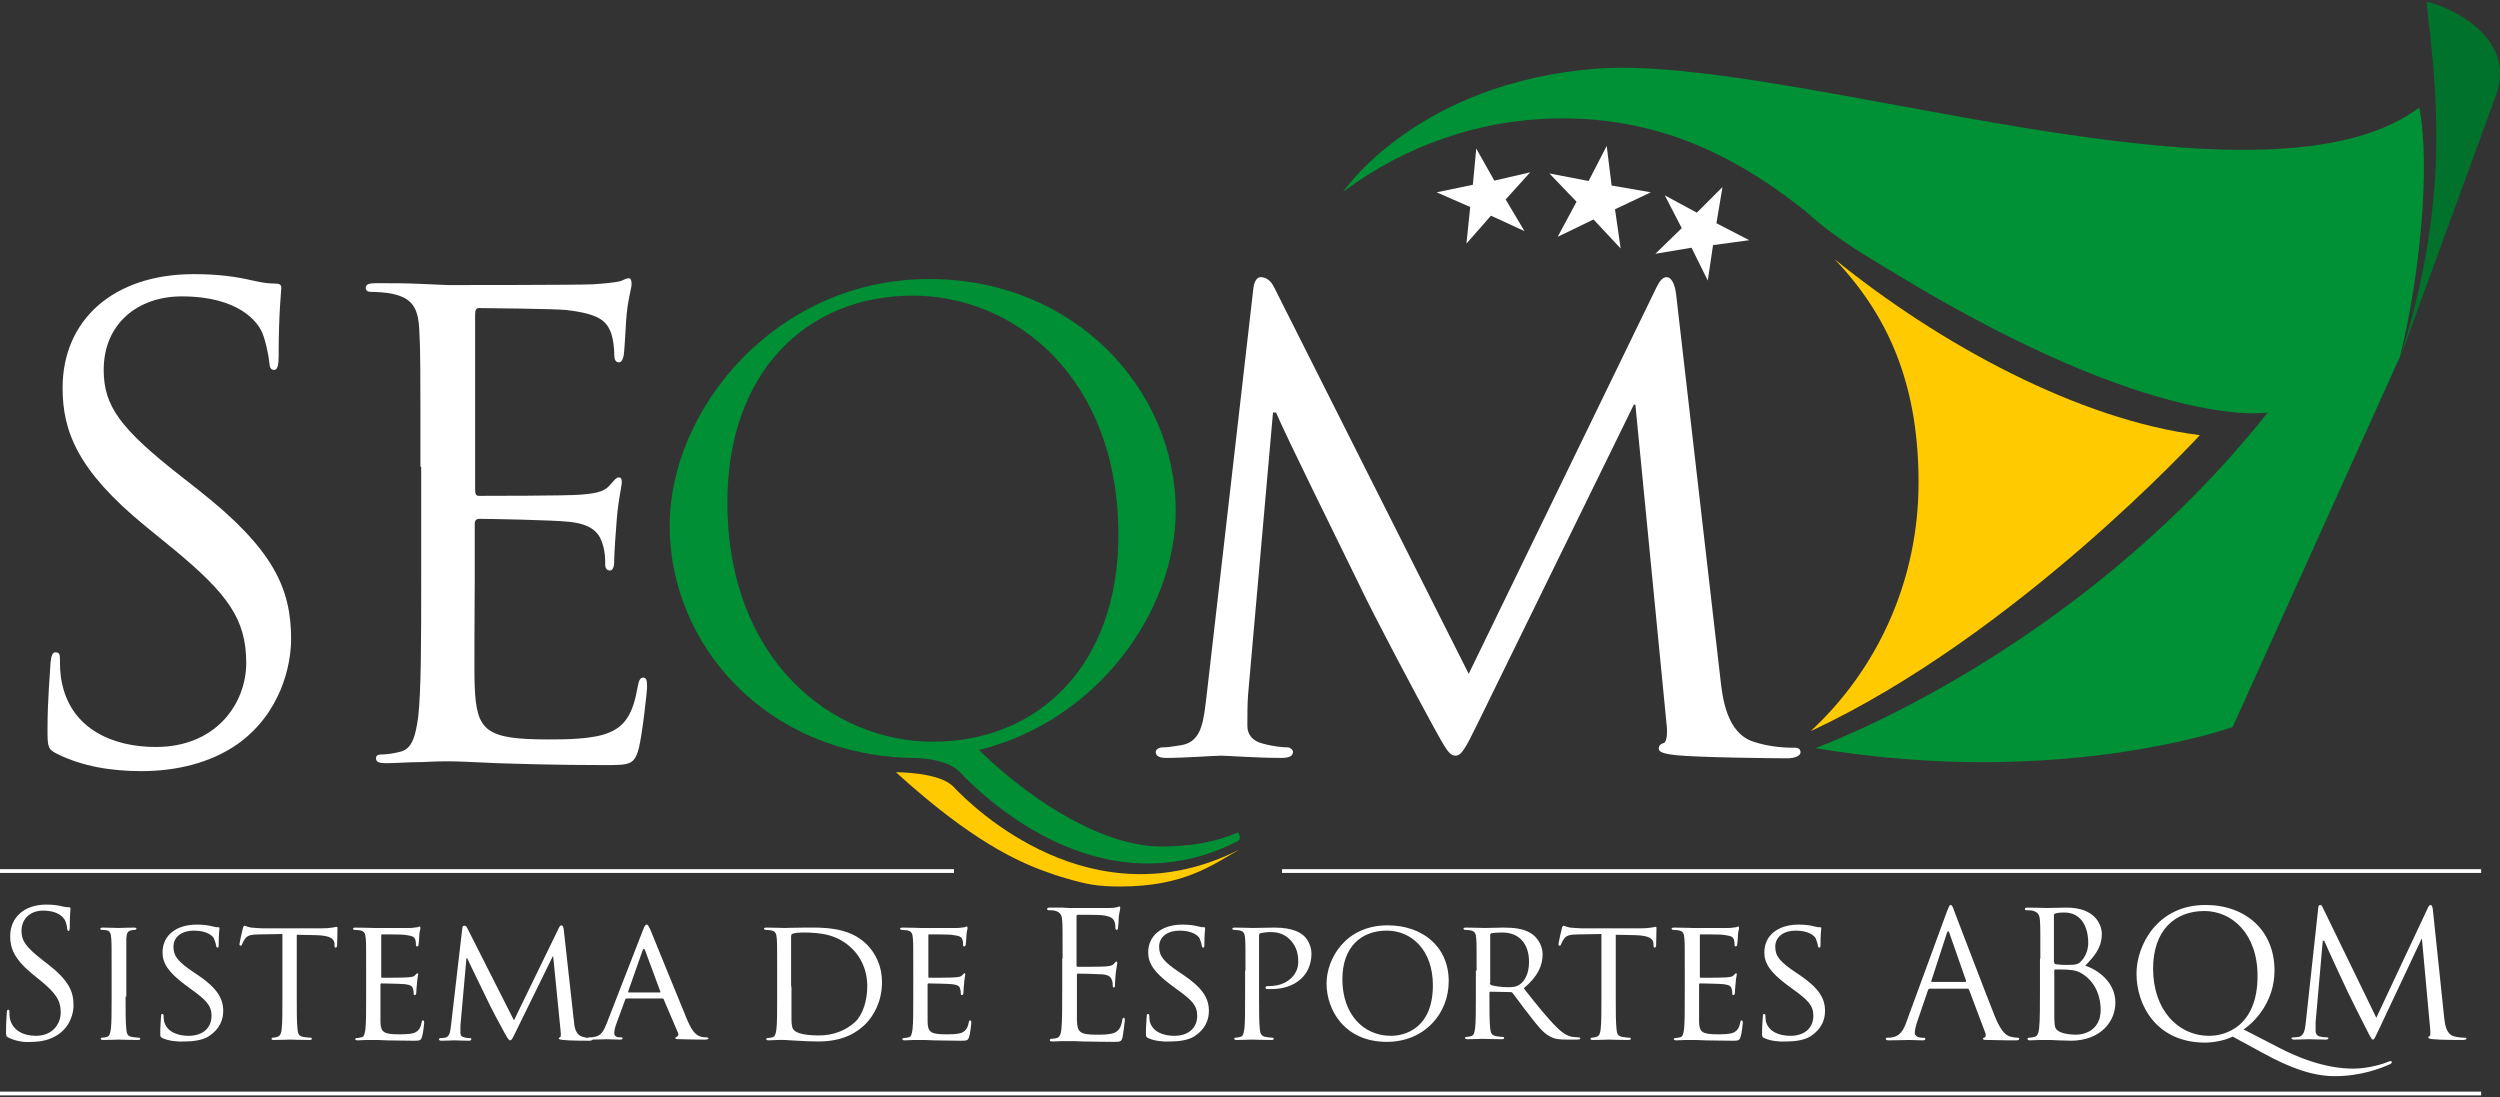 <svg id="logo-seqm-completo" xmlns="http://www.w3.org/2000/svg" viewBox="0 0 663 291">
	<rect x="0" y="0" width="663" height="291" fill="#333333" stroke="none"/>
	<style type="text/css">
		.st0{fill:none;stroke:#FFFFFF;stroke-miterlimit:10;}
		.st1{fill:#FFFFFF;}
		.st2{fill:#008F35;}
		.st3{fill:#FFCB00;}
		.st4{fill:#00722C;}
		.st5{fill:#009035;}
	</style>

	<line class="st0" x1="0" y1="290" x2="658" y2="290"/>
	
	<g id="text">
		<path class="st1" d="M2.3,275.2c-0.7-0.3-0.7-0.5-0.7-1.8c0-2.3,0.2-4.2,0.2-4.9c0-0.5,0.1-0.7,0.4-0.7c0.3,0,0.3,0.1,0.3,0.5
			c0,0.4,0,1.1,0.1,1.7c0.7,3.4,3.8,4.7,6.9,4.7c4.5,0,6.6-3.2,6.6-6.2c0-3.2-1.3-5.1-5.3-8.4l-2.1-1.7c-4.9-4-6-6.9-6-10.1
			c0-5,3.7-8.4,9.6-8.4c1.8,0,3.2,0.2,4.3,0.5c0.9,0.2,1.3,0.2,1.6,0.2s0.5,0.1,0.5,0.3s-0.2,1.8-0.2,4.9c0,0.7-0.1,1.1-0.3,1.1
			c-0.3,0-0.3-0.2-0.4-0.6c0-0.6-0.3-1.8-0.6-2.3c-0.3-0.5-1.5-2.5-5.8-2.5c-3.2,0-5.7,2-5.7,5.4c0,2.6,1.2,4.3,5.7,7.8l1.3,1
			c5.5,4.3,6.8,7.2,6.8,10.9c0,1.9-0.7,5.4-4,7.7c-2,1.4-4.5,2-7,2C6.3,276.5,4.2,276.1,2.3,275.2z"/>
		<path class="st1" d="M33.3,264.3c0,3.8,0,6.9,0.2,8.6c0.1,1.2,0.3,1.9,1.5,2.1c0.6,0.1,1.5,0.2,1.9,0.2c0.2,0,0.3,0.2,0.3,0.3
			c0,0.2-0.2,0.3-0.7,0.3c-2.3,0-4.9-0.1-5.1-0.1c-0.2,0-2.8,0.1-4,0.1c-0.4,0-0.7-0.1-0.7-0.3c0-0.1,0.1-0.3,0.3-0.3
			c0.4,0,0.9-0.1,1.3-0.2c0.8-0.2,0.9-0.9,1.1-2.1c0.2-1.6,0.2-4.7,0.2-8.6v-7c0-6.1,0-7.3-0.1-8.5c-0.1-1.3-0.4-2-1.3-2.1
			c-0.5-0.1-1-0.1-1.3-0.1c-0.2,0-0.3-0.2-0.3-0.3c0-0.2,0.2-0.3,0.7-0.3c1.3,0,3.9,0.1,4.1,0.1c0.2,0,2.8-0.1,4.1-0.1
			c0.5,0,0.7,0.1,0.7,0.3c0,0.1-0.2,0.3-0.3,0.3c-0.3,0-0.6,0-1,0.1c-1.1,0.2-1.3,0.8-1.4,2.2c0,1.3,0,2.4,0,8.5V264.3z"/>
		<path class="st1" d="M43.1,275.3c-0.6-0.3-0.6-0.4-0.6-1.5c0-2,0.2-3.5,0.2-4.2c0-0.4,0.1-0.7,0.3-0.7c0.2,0,0.4,0.1,0.4,0.5
			c0,0.3,0,0.9,0.1,1.4c0.7,2.9,3.7,3.9,6.5,3.9c4,0,6.1-2.3,6.1-5.3c0-2.8-1.5-4.2-5.2-6.9l-1.9-1.4c-4.4-3.3-5.9-5.7-5.9-8.5
			c0-4.6,3.7-7.4,9.1-7.4c1.6,0,3.3,0.2,4.2,0.5c0.8,0.2,1.1,0.2,1.4,0.2c0.3,0,0.4,0,0.4,0.3c0,0.2-0.2,1.5-0.2,4.2
			c0,0.6,0,0.9-0.3,0.9c-0.3,0-0.3-0.2-0.4-0.5c0-0.5-0.4-1.5-0.6-2c-0.3-0.5-1.6-2-5.3-2c-3,0-5.4,1.5-5.4,4.3c0,2.5,1.3,4,5.3,6.7
			l1.2,0.8c5,3.4,6.7,6.1,6.7,9.5c0,2.3-0.9,4.8-3.8,6.7c-1.7,1.1-4.3,1.4-6.5,1.4C47.2,276.3,44.8,276.1,43.1,275.3z"/>
		<path class="st1" d="M78.7,264.3c0,3.8,0,6.9,0.2,8.6c0.1,1.2,0.3,1.9,1.6,2.1c0.6,0.1,1.5,0.2,1.9,0.2c0.3,0,0.3,0.2,0.3,0.3
			c0,0.2-0.2,0.3-0.7,0.3c-2.2,0-4.8-0.1-5.1-0.1c-0.2,0-3,0.1-4.2,0.1c-0.5,0-0.7-0.1-0.7-0.3c0-0.1,0.1-0.3,0.3-0.3
			c0.4,0,0.8-0.1,1.2-0.2c0.8-0.2,1.1-1,1.2-2.1c0.2-1.6,0.2-4.7,0.2-8.6v-16.6l-5.9,0.1c-2.6,0-3.5,0.3-4.1,1.3
			c-0.5,0.7-0.5,1-0.7,1.3c-0.1,0.3-0.2,0.4-0.4,0.4c-0.1,0-0.3-0.1-0.3-0.3c0-0.4,0.8-4,0.9-4.3c0-0.2,0.3-0.7,0.4-0.7
			c0.3,0,0.7,0.3,1.8,0.5c1.2,0.1,2.7,0.2,3.2,0.2h15.4c1.3,0,2.3-0.1,2.9-0.2c0.6-0.1,1-0.2,1.2-0.2c0.2,0,0.2,0.2,0.2,0.5
			c0,1.2-0.1,4-0.1,4.5c0,0.3-0.2,0.5-0.4,0.5s-0.3-0.1-0.3-0.7l0-0.4c-0.1-1.2-1-2.1-4.9-2.2l-5.1-0.1V264.3z"/>
		<path class="st1" d="M97.1,257.4c0-6.1,0-7.3-0.1-8.5c-0.1-1.3-0.3-2-1.7-2.2c-0.3,0-1-0.1-1.4-0.1c-0.1,0-0.3-0.2-0.3-0.3
			c0-0.2,0.2-0.3,0.7-0.3c1.9,0,4.5,0.1,4.7,0.1c0.3,0,8.8,0,9.8,0c0.8,0,1.5-0.2,1.9-0.2c0.2,0,0.4-0.2,0.6-0.2
			c0.1,0,0.2,0.2,0.2,0.4c0,0.3-0.2,0.7-0.3,1.9c0,0.4-0.1,2.1-0.2,2.6c0,0.2-0.2,0.4-0.4,0.4c-0.2,0-0.3-0.2-0.3-0.5
			c0-0.3,0-0.9-0.2-1.4c-0.3-0.7-0.7-0.9-2.9-1.2c-0.7-0.1-5.4-0.1-5.9-0.1c-0.2,0-0.2,0.1-0.2,0.4v10.7c0,0.3,0,0.4,0.2,0.4
			c0.5,0,5.9,0,6.8-0.1c1-0.1,1.6-0.1,2-0.6c0.3-0.3,0.5-0.5,0.6-0.5s0.2,0.1,0.2,0.3s-0.2,0.9-0.3,2.2c-0.1,0.8-0.2,2.3-0.2,2.6
			c0,0.3-0.1,0.7-0.4,0.7c-0.2,0-0.3-0.1-0.3-0.4c0-0.4,0-0.8-0.2-1.3c-0.1-0.6-0.5-1-2.1-1.2c-1.1-0.1-5.5-0.2-6.2-0.2
			c-0.2,0-0.3,0.1-0.3,0.3v3.3c0,1.3,0,6,0,6.7c0.1,2.6,0.8,3.2,4.9,3.2c1.1,0,3,0,4.1-0.4c1.1-0.5,1.6-1.2,1.9-2.7
			c0.1-0.5,0.2-0.6,0.4-0.6s0.3,0.3,0.3,0.6c0,0.3-0.3,3-0.6,3.8c-0.3,1-0.7,1-2.3,1c-3.1,0-5.4-0.1-7.1-0.1
			c-1.7-0.1-2.8-0.1-3.4-0.1c-0.1,0-0.9,0-1.8,0c-0.8,0-1.7,0.1-2.4,0.1c-0.4,0-0.7-0.1-0.7-0.3c0-0.1,0.1-0.3,0.3-0.3
			c0.4,0,0.9-0.1,1.3-0.2c0.8-0.1,0.9-0.9,1.1-2.1c0.2-1.6,0.2-4.7,0.2-8.6V257.4z"/>
		<path class="st1" d="M152.2,270.8c0.1,1.4,0.4,3.5,2.1,4.1c1.2,0.4,2.2,0.4,2.6,0.4c0.2,0,0.3,0.1,0.3,0.3c0,0.2-0.4,0.4-0.8,0.4
			c-0.9,0-5.5,0-7-0.2c-1-0.1-1.2-0.2-1.2-0.4c0-0.1,0.1-0.3,0.3-0.3c0.2,0,0.3-0.7,0.2-1.4l-2-20.1h-0.1l-9.9,20.2
			c-0.8,1.7-1.1,2.1-1.4,2.1s-0.6-0.4-1.4-1.8c-1.1-2-3.8-7-4.8-9.2c-1.2-2.5-4.5-9.2-5.2-10.8h-0.2l-1.6,17.9c0,0.6,0,1.3,0,2
			c0,0.6,0.4,1,1,1.1c0.7,0.2,1.3,0.2,1.6,0.2c0.1,0,0.3,0.1,0.3,0.3c0,0.3-0.3,0.4-0.7,0.4c-1.5,0-3.5-0.1-3.8-0.1
			c-0.4,0-2.3,0.1-3.4,0.1c-0.4,0-0.7-0.1-0.7-0.4c0-0.1,0.2-0.3,0.4-0.3c0.3,0,0.6,0,1.2-0.1c1.3-0.2,1.4-1.7,1.6-3.2l3-25.8
			c0-0.4,0.2-0.7,0.5-0.7c0.3,0,0.6,0.1,0.8,0.6l12.4,24.5l11.9-24.5c0.2-0.4,0.4-0.7,0.7-0.7s0.5,0.3,0.6,1.1L152.2,270.8z"/>
		<path class="st1" d="M170.5,246.7c0.5-1.3,0.7-1.5,1-1.5c0.4,0,0.6,0.6,1,1.4c0.7,1.7,7.3,18,9.8,24c1.5,3.5,2.6,4,3.5,4.3
			c0.6,0.2,1.2,0.2,1.6,0.2c0.2,0,0.5,0.1,0.5,0.3s-0.5,0.3-0.9,0.3c-0.6,0-3.6,0-6.5-0.1c-0.8,0-1.4,0-1.4-0.3
			c0-0.2,0.1-0.2,0.3-0.3c0.2-0.1,0.7-0.4,0.4-1.1L176,265c-0.1-0.2-0.1-0.2-0.4-0.2h-9.4c-0.2,0-0.3,0.1-0.4,0.3l-2.3,6.3
			c-0.4,1-0.6,2-0.6,2.6c0,0.8,0.7,1.1,1.4,1.1h0.4c0.3,0,0.4,0.1,0.4,0.3c0,0.2-0.2,0.3-0.6,0.3c-1,0-3.2-0.1-3.7-0.1
			c-0.4,0-2.5,0.1-4.1,0.1c-0.5,0-0.8-0.1-0.8-0.3c0-0.2,0.2-0.3,0.4-0.3c0.3,0,0.9,0,1.2-0.1c1.9-0.2,2.6-1.6,3.4-3.6L170.5,246.7z
			M175,263.2c0.2,0,0.2-0.1,0.1-0.3l-4-10.8c-0.2-0.6-0.5-0.6-0.7,0l-3.8,10.8c0,0.2,0,0.3,0.1,0.3H175z"/>
		<path class="st1" d="M206.1,257.4c0-6.1,0-7.3-0.1-8.5c-0.1-1.3-0.3-2-1.7-2.2c-0.3,0-1-0.1-1.4-0.1c-0.1,0-0.3-0.2-0.3-0.3
			c0-0.2,0.2-0.3,0.7-0.3c1.9,0,4.5,0.1,4.7,0.1c0.5,0,3.1-0.1,5.5-0.1c4.1,0,11.6-0.4,16.4,4.5c2,2,4,5.3,4,10c0,5-2.1,8.8-4.4,11.1
			c-1.8,1.8-5.4,4.6-12.4,4.6c-1.8,0-4-0.1-5.7-0.2c-1.8-0.1-3.2-0.2-3.3-0.2c-0.1,0-0.8,0-1.7,0c-0.8,0-1.8,0.1-2.5,0.1
			c-0.4,0-0.7-0.1-0.7-0.3c0-0.1,0.1-0.3,0.3-0.3c0.4,0,0.9-0.1,1.3-0.2c0.8-0.2,0.9-0.9,1.1-2.1c0.2-1.6,0.2-4.7,0.2-8.6V257.4z
			M209.9,261.6c0,4.2,0,7.9,0,8.6c0,1,0.1,2.4,0.5,2.8c0.5,0.7,2,1.6,6.8,1.6c3.8,0,7.1-1.3,9.6-3.6c2.1-2,3.2-5.8,3.2-9.4
			c0-5-2.2-8.2-3.9-9.9c-3.9-3.9-8.4-4.4-13.3-4.4c-0.8,0-2.1,0.1-2.5,0.3c-0.4,0.1-0.5,0.3-0.5,0.8V261.6z"/>
		<path class="st1" d="M242.2,257.4c0-6.1,0-7.3-0.1-8.5c-0.1-1.3-0.3-2-1.7-2.2c-0.3,0-1-0.1-1.4-0.1c-0.1,0-0.3-0.2-0.3-0.3
			c0-0.2,0.2-0.3,0.7-0.3c1.9,0,4.5,0.1,4.7,0.1c0.3,0,8.8,0,9.8,0c0.8,0,1.5-0.2,1.9-0.2c0.2,0,0.4-0.2,0.6-0.2
			c0.1,0,0.2,0.2,0.2,0.4c0,0.3-0.2,0.7-0.3,1.9c0,0.4-0.1,2.1-0.2,2.6c0,0.2-0.2,0.4-0.4,0.4c-0.2,0-0.3-0.2-0.3-0.5
			c0-0.3,0-0.9-0.2-1.4c-0.3-0.7-0.7-0.9-2.9-1.2c-0.7-0.1-5.4-0.1-5.9-0.1c-0.2,0-0.2,0.1-0.2,0.4v10.7c0,0.3,0,0.4,0.2,0.4
			c0.5,0,5.9,0,6.8-0.1c1-0.1,1.6-0.1,2-0.6c0.3-0.3,0.5-0.5,0.6-0.5s0.2,0.1,0.2,0.3s-0.2,0.9-0.3,2.2c-0.1,0.8-0.2,2.3-0.2,2.6
			c0,0.3-0.1,0.7-0.4,0.7c-0.2,0-0.3-0.1-0.3-0.4c0-0.4,0-0.8-0.2-1.3c-0.1-0.6-0.5-1-2.1-1.2c-1.1-0.1-5.5-0.2-6.2-0.2
			c-0.2,0-0.3,0.1-0.3,0.3v3.3c0,1.3,0,6,0,6.7c0.1,2.6,0.8,3.2,4.9,3.2c1.1,0,3,0,4.1-0.4c1.1-0.5,1.6-1.2,1.9-2.7
			c0.1-0.5,0.2-0.6,0.4-0.6s0.3,0.3,0.3,0.6c0,0.3-0.3,3-0.6,3.8c-0.3,1-0.7,1-2.3,1c-3.1,0-5.4-0.1-7.1-0.1
			c-1.7-0.1-2.8-0.1-3.4-0.1c-0.1,0-0.9,0-1.8,0c-0.8,0-1.7,0.1-2.4,0.1c-0.4,0-0.7-0.1-0.7-0.3c0-0.1,0.1-0.3,0.3-0.3
			c0.4,0,0.9-0.1,1.3-0.2c0.8-0.1,0.9-0.9,1.1-2.1c0.2-1.6,0.2-4.7,0.2-8.6V257.4z"/>
		<path class="st1" d="M281.8,254.2c0-7.3,0-8.6-0.1-10c-0.1-1.6-0.5-2.3-2-2.7c-0.4-0.1-1.2-0.1-1.6-0.1c-0.2,0-0.4-0.1-0.4-0.3
			c0-0.3,0.2-0.4,0.7-0.4c1.1,0,2.3,0,3.3,0l1.9,0.1c0.3,0,9.6,0,10.6,0c0.9,0,1.6-0.1,2-0.2c0.2,0,0.4-0.2,0.7-0.2
			c0.1,0,0.2,0.2,0.2,0.4c0,0.3-0.2,0.9-0.4,2.2c0,0.5-0.1,2.5-0.2,3.1c0,0.2-0.1,0.5-0.3,0.5c-0.3,0-0.4-0.2-0.4-0.6
			c0-0.3,0-1.1-0.3-1.7c-0.3-0.7-0.8-1.3-3.3-1.6c-0.8-0.1-5.9-0.1-6.4-0.1c-0.2,0-0.3,0.1-0.3,0.5v12.8c0,0.3,0,0.5,0.3,0.5
			c0.6,0,6.3,0,7.4-0.1c1.1-0.1,1.8-0.2,2.2-0.7c0.3-0.4,0.5-0.6,0.7-0.6c0.1,0,0.2,0.1,0.2,0.4c0,0.3-0.2,1.1-0.4,2.6
			c-0.1,0.9-0.2,2.6-0.2,3c0,0.4,0,0.9-0.3,0.9c-0.2,0-0.3-0.2-0.3-0.4c0-0.5,0-0.9-0.2-1.5c-0.2-0.7-0.6-1.4-2.4-1.6
			c-1.3-0.1-5.9-0.2-6.6-0.2c-0.2,0-0.3,0.1-0.3,0.3v4.1c0,1.6,0,7,0,8c0.1,3.2,0.8,3.8,5.4,3.8c1.2,0,3.3,0,4.5-0.5
			c1.2-0.5,1.8-1.4,2.1-3.3c0.1-0.5,0.2-0.7,0.4-0.7c0.3,0,0.3,0.4,0.3,0.7c0,0.4-0.4,3.5-0.6,4.5c-0.3,1.2-0.7,1.2-2.5,1.2
			c-3.5,0-6-0.1-7.9-0.1c-1.8-0.1-2.9-0.1-3.6-0.1c-0.1,0-0.9,0-1.9,0c-0.9,0-2,0.1-2.7,0.1c-0.5,0-0.7-0.1-0.7-0.4
			c0-0.1,0.1-0.3,0.4-0.3c0.4,0,1-0.1,1.4-0.2c0.9-0.2,1.2-1.2,1.3-2.6c0.2-2,0.2-5.6,0.2-10.1V254.2z"/>
		<path class="st1" d="M304.5,275.3c-0.6-0.3-0.6-0.4-0.6-1.5c0-2,0.2-3.5,0.2-4.2c0-0.4,0.1-0.7,0.3-0.7c0.2,0,0.4,0.1,0.4,0.5
			c0,0.3,0,0.9,0.1,1.4c0.7,2.9,3.7,3.9,6.5,3.9c4,0,6.1-2.3,6.1-5.3c0-2.8-1.5-4.2-5.2-6.9l-1.9-1.4c-4.4-3.3-5.9-5.7-5.9-8.5
			c0-4.6,3.7-7.4,9.1-7.4c1.6,0,3.3,0.2,4.2,0.5c0.8,0.2,1.1,0.2,1.4,0.2c0.3,0,0.4,0,0.4,0.3c0,0.2-0.2,1.5-0.2,4.2
			c0,0.6,0,0.9-0.3,0.9c-0.3,0-0.3-0.2-0.4-0.5c0-0.5-0.4-1.5-0.6-2c-0.3-0.5-1.6-2-5.3-2c-3,0-5.4,1.5-5.4,4.3c0,2.5,1.3,4,5.3,6.7
			l1.2,0.8c5,3.4,6.7,6.1,6.7,9.5c0,2.3-0.9,4.8-3.8,6.7c-1.7,1.1-4.3,1.4-6.5,1.4C308.6,276.3,306.2,276.1,304.5,275.3z"/>
		<path class="st1" d="M330.3,257.4c0-6.1,0-7.3-0.1-8.5c-0.1-1.3-0.3-2-1.7-2.2c-0.3,0-1-0.1-1.4-0.1c-0.1,0-0.3-0.2-0.3-0.3
			c0-0.2,0.2-0.3,0.7-0.3c1.9,0,4.4,0.1,4.7,0.1c0.9,0,4-0.1,5.8-0.1c5.3,0,7.1,1.6,7.8,2.2c0.9,0.8,2,2.6,2,4.7
			c0,5.7-4.3,9.4-10.6,9.4c-0.2,0-0.9,0-1.2,0c-0.2,0-0.4-0.2-0.4-0.4c0-0.3,0.2-0.4,1.1-0.4c4.4,0,7.6-2.8,7.6-6.4
			c0-1.3-0.1-3.9-2.3-6c-2.1-2.1-4.6-1.9-5.5-1.9c-0.7,0-1.9,0.2-2.3,0.3c-0.2,0-0.3,0.3-0.3,0.7v16.1c0,3.8,0,6.9,0.2,8.6
			c0.1,1.2,0.4,1.9,1.6,2.1c0.6,0.1,1.4,0.2,1.8,0.2c0.2,0,0.3,0.2,0.3,0.3c0,0.2-0.2,0.3-0.7,0.3c-2.2,0-4.9-0.1-5.1-0.1
			c-0.1,0-2.8,0.1-4,0.1c-0.4,0-0.7-0.1-0.7-0.3c0-0.1,0.1-0.3,0.3-0.3c0.4,0,0.9-0.1,1.3-0.2c0.8-0.2,0.9-0.9,1.1-2.1
			c0.2-1.6,0.2-4.7,0.2-8.6V257.4z"/>
		<path class="st1" d="M368,245.4c9.2,0,16.2,5.6,16.2,14.8c0,8.8-6.6,16.1-16.4,16.1c-11.2,0-16-8.4-16-15.5
			C351.8,254.4,356.7,245.4,368,245.4z M368.9,274.7c3.7,0,11.1-2,11.1-13.4c0-9.5-5.8-14.5-12.2-14.5c-6.8,0-11.8,4.3-11.8,12.9
			C356,268.9,361.5,274.7,368.9,274.7z"/>
		<path class="st1" d="M391.6,257.4c0-6.1,0-7.3-0.1-8.5c-0.1-1.3-0.3-2-1.7-2.2c-0.3,0-1-0.1-1.4-0.1c-0.1,0-0.3-0.2-0.3-0.3
			c0-0.2,0.2-0.3,0.7-0.3c1.9,0,4.6,0.1,4.8,0.1c0.4,0,3.9-0.1,5.1-0.1c2.6,0,5.5,0.2,7.6,1.7c1,0.7,2.8,2.6,2.8,5.4
			c0,2.9-1.2,5.8-5,9c3.3,4.2,6.2,7.8,8.6,10.2c2.2,2.2,3.5,2.6,4.6,2.7c0.8,0.1,1.2,0.1,1.4,0.1s0.4,0.2,0.4,0.3
			c0,0.2-0.2,0.3-1,0.3h-2.6c-2.3,0-3.3-0.2-4.4-0.8c-1.8-0.9-3.3-2.8-5.6-5.8c-1.7-2.1-3.5-4.7-4.4-5.8c-0.2-0.2-0.3-0.2-0.6-0.2
			l-5.2-0.1c-0.2,0-0.3,0.1-0.3,0.3v0.9c0,3.8,0,6.9,0.2,8.5c0.1,1.2,0.4,1.9,1.6,2.1c0.6,0.1,1.4,0.2,1.8,0.2c0.3,0,0.3,0.2,0.3,0.3
			c0,0.2-0.2,0.3-0.7,0.3c-2.2,0-4.8-0.1-5-0.1c0,0-2.8,0.1-4,0.1c-0.4,0-0.7-0.1-0.7-0.3c0-0.1,0.1-0.3,0.3-0.3
			c0.4,0,0.9-0.1,1.3-0.2c0.8-0.2,0.9-0.9,1.1-2.1c0.2-1.6,0.2-4.7,0.2-8.6V257.4z M395.1,260.7c0,0.2,0.1,0.4,0.3,0.5
			c0.6,0.3,2.7,0.6,4.5,0.6c1,0,2.1,0,3.1-0.7c1.4-0.9,2.5-3,2.5-6c0-4.9-2.7-7.8-7.1-7.8c-1.2,0-2.5,0.1-2.9,0.2
			c-0.2,0.1-0.3,0.2-0.3,0.5V260.7z"/>
		<path class="st1" d="M428.5,264.3c0,3.8,0,6.9,0.2,8.6c0.1,1.2,0.3,1.9,1.6,2.1c0.6,0.1,1.5,0.2,1.9,0.2c0.3,0,0.3,0.2,0.3,0.3
			c0,0.2-0.2,0.3-0.7,0.3c-2.2,0-4.8-0.1-5.1-0.1c-0.2,0-3,0.1-4.2,0.1c-0.5,0-0.7-0.1-0.7-0.3c0-0.1,0.1-0.3,0.3-0.3
			c0.4,0,0.8-0.1,1.2-0.2c0.8-0.2,1.1-1,1.2-2.1c0.2-1.6,0.2-4.7,0.2-8.6v-16.6l-5.9,0.1c-2.6,0-3.5,0.3-4.1,1.3
			c-0.5,0.7-0.5,1-0.7,1.3c-0.1,0.3-0.2,0.4-0.4,0.4c-0.1,0-0.3-0.1-0.3-0.3c0-0.4,0.8-4,0.9-4.3c0-0.2,0.3-0.7,0.4-0.7
			c0.3,0,0.7,0.3,1.8,0.5c1.2,0.1,2.7,0.2,3.2,0.2h15.4c1.3,0,2.3-0.1,2.9-0.2c0.6-0.1,1-0.2,1.2-0.2c0.2,0,0.2,0.2,0.2,0.5
			c0,1.2-0.1,4-0.1,4.5c0,0.3-0.2,0.5-0.4,0.5s-0.3-0.1-0.3-0.7l0-0.4c-0.1-1.2-1-2.1-4.9-2.2l-5.1-0.1V264.3z"/>
		<path class="st1" d="M446.8,257.4c0-6.1,0-7.3-0.1-8.5c-0.1-1.3-0.3-2-1.7-2.2c-0.3,0-1-0.1-1.4-0.1c-0.1,0-0.3-0.2-0.3-0.3
			c0-0.2,0.2-0.3,0.7-0.3c1.9,0,4.5,0.1,4.7,0.1c0.3,0,8.8,0,9.8,0c0.8,0,1.5-0.2,1.9-0.2c0.2,0,0.4-0.2,0.6-0.2
			c0.1,0,0.2,0.2,0.2,0.4c0,0.3-0.2,0.7-0.3,1.9c0,0.4-0.1,2.1-0.2,2.6c0,0.2-0.2,0.4-0.4,0.4c-0.2,0-0.3-0.2-0.3-0.5
			c0-0.3,0-0.9-0.2-1.4c-0.3-0.7-0.7-0.9-2.9-1.2c-0.7-0.1-5.4-0.1-5.9-0.1c-0.2,0-0.2,0.1-0.2,0.4v10.7c0,0.3,0,0.4,0.2,0.4
			c0.5,0,5.9,0,6.8-0.1c1-0.1,1.6-0.1,2-0.6c0.3-0.3,0.5-0.5,0.6-0.5s0.2,0.1,0.2,0.3s-0.2,0.9-0.3,2.2c-0.1,0.8-0.2,2.3-0.2,2.6
			c0,0.3-0.1,0.7-0.4,0.7c-0.2,0-0.3-0.1-0.3-0.4c0-0.4,0-0.8-0.2-1.3c-0.1-0.6-0.5-1-2.1-1.2c-1.1-0.1-5.5-0.2-6.2-0.2
			c-0.2,0-0.3,0.1-0.3,0.3v3.3c0,1.3,0,6,0,6.7c0.1,2.6,0.8,3.2,4.9,3.2c1.1,0,3,0,4.1-0.4c1.1-0.5,1.6-1.2,1.9-2.7
			c0.1-0.5,0.2-0.6,0.4-0.6s0.3,0.3,0.3,0.6c0,0.3-0.3,3-0.6,3.8c-0.3,1-0.7,1-2.3,1c-3.1,0-5.4-0.1-7.1-0.1
			c-1.7-0.1-2.8-0.1-3.4-0.1c-0.1,0-0.9,0-1.8,0c-0.8,0-1.7,0.1-2.4,0.1c-0.4,0-0.7-0.1-0.7-0.3c0-0.1,0.1-0.3,0.3-0.3
			c0.4,0,0.9-0.1,1.3-0.2c0.8-0.1,0.9-0.9,1.1-2.1c0.2-1.6,0.2-4.7,0.2-8.6V257.4z"/>
		<path class="st1" d="M467.9,275.3c-0.6-0.3-0.6-0.4-0.6-1.5c0-2,0.2-3.5,0.2-4.2c0-0.4,0.1-0.7,0.3-0.7s0.4,0.1,0.4,0.5
			c0,0.3,0,0.9,0.1,1.4c0.7,2.9,3.7,3.9,6.5,3.9c4,0,6.1-2.3,6.1-5.3c0-2.8-1.5-4.2-5.2-6.9l-1.9-1.4c-4.4-3.3-5.9-5.7-5.9-8.5
			c0-4.6,3.7-7.4,9.1-7.4c1.6,0,3.3,0.2,4.2,0.5c0.8,0.2,1.1,0.2,1.4,0.2s0.4,0,0.4,0.3c0,0.2-0.2,1.5-0.2,4.2c0,0.6,0,0.9-0.3,0.9
			c-0.3,0-0.3-0.2-0.4-0.5c0-0.5-0.4-1.5-0.6-2c-0.3-0.5-1.6-2-5.3-2c-3,0-5.4,1.5-5.4,4.3c0,2.5,1.3,4,5.3,6.7l1.2,0.8
			c5,3.4,6.7,6.1,6.7,9.5c0,2.3-0.9,4.8-3.8,6.7c-1.7,1.1-4.3,1.4-6.5,1.4C471.9,276.3,469.6,276.1,467.9,275.3z"/>
		<path class="st1" d="M516.3,241.8c0.6-1.5,0.7-1.8,1-1.8c0.3,0,0.5,0.2,1,1.7c0.7,1.8,8,21,10.8,28c1.7,4.1,3,4.9,4,5.2
			c0.7,0.2,1.4,0.3,1.9,0.3c0.3,0,0.5,0,0.5,0.3c0,0.3-0.4,0.4-0.9,0.4c-0.7,0-4.1,0-7.3-0.1c-0.9,0-1.4,0-1.4-0.3
			c0-0.2,0.1-0.3,0.3-0.3c0.3-0.1,0.6-0.5,0.3-1.3l-4.3-11.4c-0.1-0.2-0.2-0.3-0.4-0.3h-10c-0.2,0-0.4,0.1-0.5,0.4l-2.8,8.2
			c-0.4,1.2-0.7,2.3-0.7,3.1c0,0.9,1,1.3,1.8,1.3h0.5c0.3,0,0.5,0.1,0.5,0.3c0,0.3-0.3,0.4-0.7,0.4c-1.1,0-3.1-0.1-3.6-0.1
			s-3.1,0.1-5.3,0.1c-0.6,0-0.9-0.1-0.9-0.4c0-0.2,0.2-0.3,0.4-0.3c0.3,0,1,0,1.3-0.1c2.1-0.3,3.1-2,3.9-4.4L516.3,241.8z
			M521.2,260.4c0.2,0,0.2-0.1,0.2-0.3l-4.4-12.6c-0.2-0.7-0.5-0.7-0.7,0l-4.1,12.6c-0.1,0.2,0,0.3,0.1,0.3H521.2z"/>
		<path class="st1" d="M541.1,254.2c0-7.3,0-8.6-0.1-10c-0.1-1.6-0.5-2.3-2-2.7c-0.4-0.1-1.2-0.1-1.6-0.1c-0.2,0-0.4-0.1-0.4-0.3
			c0-0.3,0.2-0.4,0.7-0.4c2.1,0,5,0.1,5.3,0.1c1.1,0,2.9-0.1,5.1-0.1c7.6,0,9.3,4.6,9.3,7c0,3.8-2.2,6.1-4.4,8.4c3.4,1.1,8,4.4,8,9.8
			c0,5-3.9,10.1-11.9,10.1c-0.5,0-2-0.1-3.3-0.1c-1.3-0.1-2.6-0.1-2.8-0.1c-0.1,0-0.9,0-1.9,0c-0.9,0-2,0.1-2.7,0.1
			c-0.5,0-0.7-0.1-0.7-0.4c0-0.1,0.1-0.3,0.4-0.3c0.4,0,1-0.1,1.4-0.2c0.9-0.2,1.2-1.2,1.3-2.6c0.2-2,0.2-5.6,0.2-10.1V254.2z
			M544.8,255.2c0,0.3,0.1,0.4,0.3,0.5c0.3,0,1.1,0.2,2.8,0.2c2.6,0,3.3-0.1,4.2-1.2c1-1.1,1.7-2.8,1.7-4.7c0-3.9-1.7-8-6.3-8
			c-0.5,0-1.5,0-2.2,0.2c-0.4,0.1-0.6,0.2-0.6,0.5V255.2z M544.8,260.1c0,3.6,0,9.3,0,10c0.1,2.3,0.1,2.9,1.6,3.6
			c1.3,0.6,3.3,0.7,4.1,0.7c2.5,0,6.6-1.3,6.6-6.6c0-2.8-0.9-6.8-4.5-9.3c-1.6-1.1-2.7-1.2-3.9-1.3c-0.6-0.1-2.9-0.1-3.6-0.1
			c-0.2,0-0.3,0.1-0.3,0.3V260.1z"/>
		<path class="st1" d="M592.1,274.9c-1.7,0.9-4.8,1.6-7.3,1.6c-12.9,0-18.2-9.9-18.2-18.3c0-7.5,5.5-18.2,18.3-18.2
			c10.5,0,18.3,6.6,18.3,17.4c0,8.2-5.2,13.6-8.2,15.6l9.5,4.9c10.2,5.3,17.2,5.5,19.6,5.5c2.3,0,6-0.5,9.2-1.8
			c0.3-0.1,0.5-0.2,0.7-0.2c0.2,0,0.3,0.1,0.3,0.3c0,0.2-0.1,0.3-0.4,0.5c-2.7,1.2-7.9,3.2-14.7,3.2c-5.6,0-11.6-2-19.2-6.2
			L592.1,274.9z M585.9,274.7c4.2,0,12.8-2.4,12.8-15.9c0-11.2-6.8-17.2-14.1-17.2c-7.8,0-13.6,5.1-13.6,15.3
			C571,267.7,577.5,274.7,585.9,274.7z"/>
		<path class="st1" d="M648.2,269.9c0.2,1.7,0.5,4.3,2.5,4.9c1.3,0.4,2.6,0.4,3,0.4c0.2,0,0.4,0,0.4,0.2c0,0.3-0.4,0.4-1,0.4
			c-1,0-6,0-7.8-0.2c-1.1-0.1-1.3-0.2-1.3-0.5c0-0.2,0.1-0.3,0.3-0.3c0.2,0,0.3-0.8,0.2-1.7l-2.2-24.1h-0.1l-11.4,24.2
			c-1,2-1.1,2.5-1.5,2.5c-0.3,0-0.6-0.5-1.4-2.1c-1.2-2.3-5.2-10.3-5.4-10.8c-0.4-0.8-5.6-12-6.1-13.3H616l-1.9,21.6
			c0,0.7,0,1.6,0,2.4c0,0.7,0.5,1.3,1.2,1.4c0.8,0.2,1.5,0.2,1.8,0.2c0.2,0,0.4,0.1,0.4,0.2c0,0.3-0.3,0.4-0.8,0.4
			c-1.7,0-4-0.1-4.3-0.1c-0.4,0-2.7,0.1-3.9,0.1c-0.5,0-0.8-0.1-0.8-0.4c0-0.1,0.2-0.2,0.5-0.2c0.4,0,0.7,0,1.4-0.1
			c1.5-0.3,1.7-2.1,1.9-3.9l3.3-30.3c0-0.5,0.2-0.8,0.5-0.8c0.3,0,0.5,0.2,0.7,0.7l14.2,29.2l13.7-29.2c0.2-0.4,0.4-0.7,0.7-0.7
			c0.3,0,0.5,0.4,0.6,1.3L648.2,269.9z"/>
	</g>

	<g id="top_1_">
		<line class="st0" x1="0" y1="231" x2="253" y2="231"/>
		<line class="st0" x1="340" y1="231" x2="658" y2="231"/>
	</g>

	<g id="logo">
		<g id="se">
			<path class="st1" d="M15.1,199.9c-2.4-1.2-2.5-1.8-2.5-6.4c0-8.4,0.7-15.1,0.8-17.8c0.2-1.8,0.5-2.7,1.3-2.7c1,0,1.2,0.5,1.2,1.8
				c0,1.5,0,3.9,0.5,6.2c2.5,12.4,13.6,17.1,24.9,17.1c16.1,0,24-11.6,24-22.3c0-11.6-4.9-18.3-19.3-30.2l-7.6-6.2
				c-17.8-14.6-21.8-25-21.8-36.5c0-18,13.4-30.2,34.8-30.2c6.6,0,11.4,0.7,15.6,1.7c3.2,0.7,4.5,0.8,5.9,0.8c1.3,0,1.7,0.3,1.7,1.2
				c0,0.8-0.7,6.4-0.7,17.8c0,2.7-0.3,3.9-1.2,3.9c-1,0-1.2-0.8-1.3-2.2c-0.2-2-1.2-6.6-2.2-8.4c-1-1.8-5.5-8.9-21-8.9
				c-11.6,0-20.7,7.2-20.7,19.5c0,9.6,4.4,15.6,20.5,28.2l4.7,3.7c19.8,15.6,24.5,26,24.5,39.5c0,6.9-2.7,19.7-14.3,27.9
				c-7.2,5-16.3,7.1-25.4,7.1C29.7,204.5,21.9,203.3,15.1,199.9z"/>
			<path class="st1" d="M111.5,123.8c0-26.2,0-30.9-0.3-36.3c-0.3-5.7-1.7-8.4-7.2-9.6c-1.3-0.3-4.2-0.5-5.7-0.5
				c-0.7,0-1.3-0.3-1.3-1c0-1,0.8-1.3,2.7-1.3c3.9,0,8.4,0,12.1,0.2l6.9,0.3c1.2,0,34.6,0,38.5-0.2c3.2-0.2,5.9-0.5,7.2-0.8
				c0.8-0.2,1.5-0.8,2.4-0.8c0.5,0,0.7,0.7,0.7,1.5c0,1.2-0.8,3.2-1.3,7.9c-0.2,1.7-0.5,9.1-0.8,11.1c-0.2,0.8-0.5,1.8-1.2,1.8
				c-1,0-1.3-0.8-1.3-2.2c0-1.2-0.2-4-1-6c-1.2-2.7-2.9-4.7-11.9-5.7c-2.9-0.3-21.2-0.5-23-0.5c-0.7,0-1,0.5-1,1.7v46.4
				c0,1.2,0.2,1.7,1,1.7c2.2,0,22.8,0,26.7-0.3c4-0.3,6.4-0.7,7.9-2.4c1.2-1.3,1.8-2.2,2.5-2.2c0.5,0,0.8,0.3,0.8,1.3
				c0,1-0.8,3.9-1.3,9.4c-0.3,3.4-0.7,9.6-0.7,10.8c0,1.3,0,3.2-1.2,3.2c-0.8,0-1.2-0.7-1.2-1.5c0-1.7,0-3.4-0.7-5.5
				c-0.7-2.4-2.2-5.2-8.7-5.9c-4.5-0.5-21.2-0.8-24-0.8c-0.8,0-1.2,0.5-1.2,1.2v14.8c0,5.7-0.2,25.2,0,28.7
				c0.5,11.6,3,13.8,19.5,13.8c4.4,0,11.8,0,16.1-1.8c4.4-1.8,6.4-5.2,7.6-12.1c0.3-1.8,0.7-2.5,1.5-2.5c1,0,1,1.3,1,2.5
				c0,1.3-1.3,12.8-2.2,16.3c-1.2,4.4-2.5,4.4-9.1,4.4c-12.6,0-21.8-0.3-28.4-0.5c-6.6-0.3-10.6-0.5-13.1-0.5c-0.3,0-3.2,0-6.7,0.2
				c-3.4,0-7.2,0.3-9.7,0.3c-1.8,0-2.7-0.3-2.7-1.3c0-0.5,0.3-1,1.3-1c1.5,0,3.5-0.3,5-0.7c3.4-0.7,4.2-4.4,4.9-9.2
				c0.8-7.1,0.8-20.3,0.8-36.5V123.8z"/>
		</g>
		<g id="q_1_">
			<path id="path12_1_" class="st2" d="M247.4,196.7c-26.8,0-54.5-21.7-54.5-63.5c0-34.4,20.9-54.8,49.2-54.8
				c26.8,0,54.5,21.5,54.5,63.5C296.6,176.3,275.5,196.7,247.4,196.7L247.4,196.7z M328.2,220.8c-5.5,2.4-12.1,3.7-20.2,3.7
				c-14.4,0-32.8-10.5-48.4-25.6c31.4-7.7,52.2-36.8,52.2-63.5c0-32-26.7-61.4-65.4-61.4c-40.5,0-68.8,34.4-68.8,65.4
				c0,31.9,25.9,60.8,64.1,61.6c0,0,9.3-0.2,13,3.9c5,5.3,36.6,37,73.5,18.2C329.4,222.5,328.5,220.6,328.2,220.8L328.2,220.8z"/>
			<path id="path14_1_" class="st3" d="M289.6,234.6c2.4,0.4,5,0.5,7.4,0.5c17,0,24.3-5.6,31.7-9.8c0.8-0.4,0,0,0,0
				c-39.1,19.8-70.8-11.3-75.8-16.6c-3.7-4-15.3-3.9-15.3-3.9c16.1,14.6,28.9,22.8,41,26.8C278.6,231.7,285.7,234,289.6,234.6
				L289.6,234.6z"/>
		</g>
		<g id="m">
			<path class="st1" d="M456.2,179.6c0.6,5.8,1.8,14.8,8.8,17.1c4.9,1.6,9.3,1.6,11.1,1.6c0.8,0,1.4,0.4,1.4,1.2c0,1-1.6,1.6-3.5,1.6
				c-3.9,0-23-0.2-29.2-0.8c-4.1-0.4-4.9-1-4.9-1.8c0-0.6,0.4-1.2,1.2-1.4c1-0.2,1.2-2.7,0.8-5.8l-8.2-84h-0.4L392,191.6
				c-3.5,7.2-4.5,8.8-6,8.8c-1.6,0-2.5-1.6-5.8-7.6c-4.5-8.2-15.8-29.4-20-38.3c-5.1-10.5-18.9-38.3-21.8-45.1h-0.8l-6.6,74.7
				c-0.2,2.5-0.2,5.6-0.2,8.4c0,2.5,1.6,4.1,4.1,4.7c2.9,0.8,5.4,1,6.6,1c0.6,0,1.4,0.6,1.4,1.2c0,1.2-1.2,1.6-3.1,1.6
				c-6.4,0-14.6-0.6-16-0.6c-1.6,0-9.7,0.6-14.4,0.6c-1.8,0-2.9-0.4-2.9-1.6c0-0.6,0.8-1.2,1.8-1.2c1.4,0,2.5-0.2,5.1-0.6
				c5.6-1,5.8-7,6.6-13.2l12.4-108c0.2-1.8,1-2.9,1.9-2.9c1.2,0,2.5,0.6,3.5,2.5l51.7,102.7l49.8-102.5c0.8-1.6,1.6-2.7,2.7-2.7
				s2.1,1.4,2.5,4.5L456.2,179.6z"/>
		</g>
		<g id="stars_1_">
			<path id="path16_1_" class="st1" d="M413.1,62.8l9.5-4.6l7.2,7.7l-1.5-10.4l9.5-4.5l-10.4-1.8l-1.3-10.5l-4.8,9.3l-10.4-2l7.2,7.5
				L413.1,62.8z"/>
			<path id="path20_1_" class="st1" d="M388.9,64.6l6.5-7.4l8.9,4.1l-5-8.4l6.5-7.2l-9.5,2.2l-4.8-8.5l-0.9,9.6l-9.6,2l8.9,3.9
				L388.9,64.6z"/>
			<path id="path22_1_" class="st1" d="M452.9,74.4l-4.3-8.7l-9.6,1.6l7-6.8l-4.5-8.7l8.5,4.6l6.8-6.8l-1.6,9.6l8.7,4.5l-9.6,1.3
				L452.9,74.4z"/>
		</g>
		<g id="flag_1_">
			<path id="path26_1_" class="st3" d="M486.5,68.7c15.5,16.2,22.3,35.1,22.3,59.3c0,26-10.9,49.4-28.4,65.7c0,0,0,0-0.2,0.2
				c54.5-25.4,103.2-78.5,103.2-78.5C551.4,111.4,514.3,91.3,486.5,68.7z"/>
			<path id="path28_1_" class="st4" d="M643.5,0.5c2.7,23.7,6.5,52.5-7.2,95l25.8-70.7C667.2,9.7,649.5,1.6,643.5,0.5z"/>
			<path id="path30_1_" class="st5" d="M641.6,28.5c-42,31.7-166.1-14.1-218.1-10.3C375.5,21.9,356.1,51,356.1,51s0.2,0,0.2-0.2
				c16.2-12.1,36.3-19.4,58.1-19.4c24.6,0,44.7,8.9,64.4,24.6c8.5,7.8,17.3,12.5,25.4,17.5c68.2,41.1,97.2,35.9,97.2,35.9
				c-51.1,64.4-120,89-120,89c65,10.9,110.7-5.6,110.7-5.6l44-97.4l0.2-0.2C641.8,73.6,644.6,44,641.6,28.5L641.6,28.5z"/>
		</g>
	</g>
</svg>